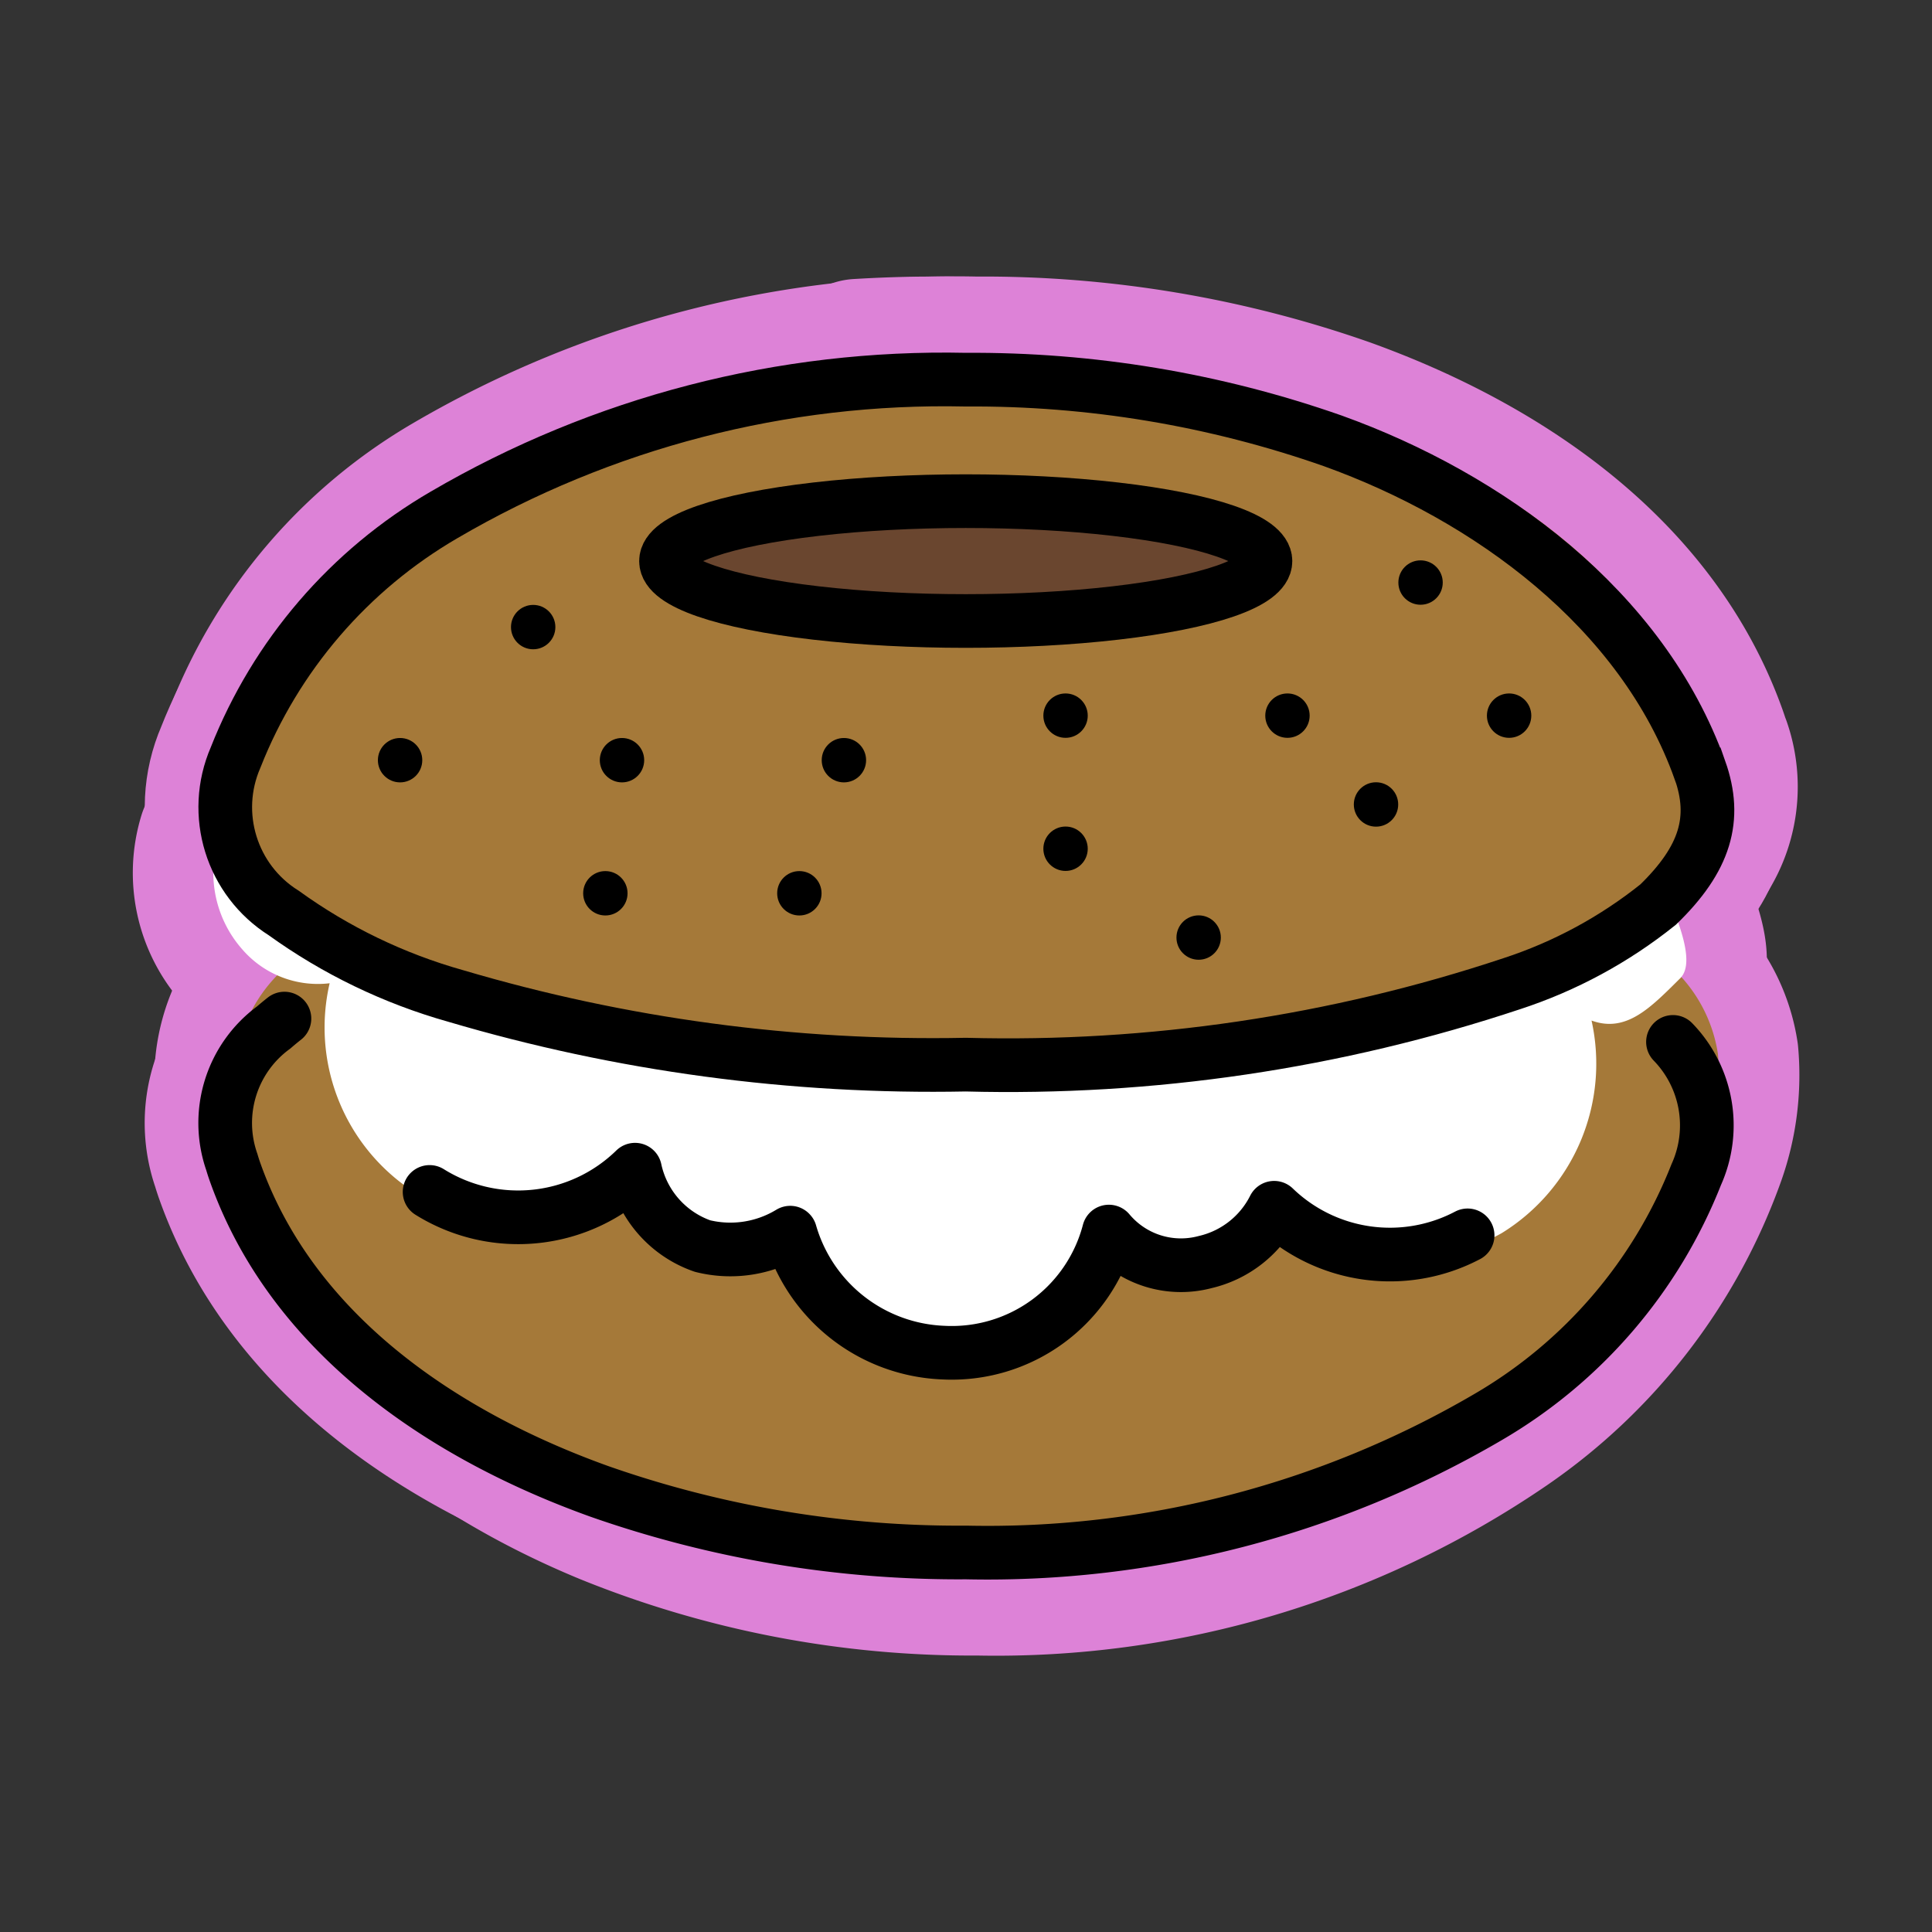 <svg id="emoji" viewBox="0 0 72 72" xmlns="http://www.w3.org/2000/svg">
  
  
<rect x="0" y="0" width="72" height="72" fill="#333333" stroke="none"/>
  
  
<g id="white-padding"><g id="color">
    <path fill="#dd82d7" stroke-width="6" d="m62.08 27.87q-0.059-0.203-0.134-0.411c-2.15-6.021-7.764-9.784-13.55-11.87a40.48 40.48 0 0 0-13.68-2.282c-0.906 0-1.818 0.032-2.731 0.087a39.63 39.63 0 0 1 11.45 2.195c5.787 2.083 11.4 5.847 13.55 11.87q0.075 0.208 0.134 0.411a4.409 4.409 0 0 1-1.557 5.012 17.33 17.33 0 0 1-5.465 2.953 56.24 56.24 0 0 1-17.84 2.983q1.228 0.032 2.451 0.032a59.52 59.52 0 0 0 20.35-3.015 17.33 17.33 0 0 0 5.465-2.953 4.409 4.409 0 0 0 1.557-5.012z" stroke="#dd82d7" stroke-linecap="round" stroke-linejoin="round"></path>
    <path fill="#dd82d7" stroke-width="6" d="m9.008 41.9q0.06 0.233 0.134 0.474c2.156 6.947 7.784 11.29 13.59 13.69a35.81 35.81 0 0 0 13.72 2.633 33.34 33.34 0 0 0 19.5-5.818 20.2 20.2 0 0 0 7.601-9.872 8.818 8.818 0 0 0 0.469-3.731 5.495 5.495 0 0 0-2.076-3.524 19.45 19.45 0 0 0-6.427-3.57 55.16 55.16 0 0 0-19.07-2.954 52.51 52.51 0 0 0-20.4 3.479 21.82 21.82 0 0 0-3.415 1.756 12.6 12.6 0 0 0-2.063 1.651 5.549 5.549 0 0 0-1.562 5.783z" stroke="#dd82d7" stroke-linecap="round" stroke-linejoin="round"></path>
    <path fill="#dd82d7" stroke-width="6" d="m8.14 31.26a4.311 4.311 0 0 0 0.896 4.128 3.72 3.72 0 0 0 3.249 1.255 7.3 7.3 0 0 0 2.872 7.592 6.265 6.265 0 0 0 8.082-0.959 4.261 4.261 0 0 0 2.646 3.207 4.29 4.29 0 0 0 3.451-0.573 6.589 6.589 0 0 0 6.004 5.031 6.495 6.495 0 0 0 6.527-5.112 3.539 3.539 0 0 0 3.775 1.275 4.157 4.157 0 0 0 2.726-2.294 6.221 6.221 0 0 0 7.605 1.14 7.42 7.42 0 0 0 3.339-7.917c1.3 0.473 2.204-0.485 3.301-1.572 0.96-0.951-1.364-4.515-1.447-5.789Z" stroke="#dd82d7" stroke-linecap="round" stroke-linejoin="round"></path>
    <path fill="#dd82d7" stroke-width="6" d="m63.74 27.87q-0.06-0.203-0.134-0.411c-2.15-6.021-7.764-9.784-13.55-11.87a40.48 40.48 0 0 0-13.68-2.282 36.95 36.95 0 0 0-19.45 5.042 18.17 18.17 0 0 0-7.772 9.044 4.659 4.659 0 0 0 1.793 5.8 20.39 20.39 0 0 0 6.411 3.094 62.67 62.67 0 0 0 19.02 2.561 59.52 59.52 0 0 0 20.35-3.015 17.34 17.34 0 0 0 5.465-2.953 4.409 4.409 0 0 0 1.557-5.012z" stroke="#dd82d7" stroke-linecap="round" stroke-linejoin="round"></path>
    <ellipse cx="36.37" cy="20.08" rx="11.17" ry="2.234" fill="#dd82d7" stroke-width="6" stroke="#dd82d7" stroke-linecap="round" stroke-linejoin="round"></ellipse>
  </g><g id="line">
    <path fill="none" stroke="#dd82d7" stroke-linecap="round" stroke-linejoin="round" stroke-miterlimit="7" stroke-width="6" d="m10.6 37.96q-0.206 0.162-0.404 0.334a4.407 4.407 0 0 0-1.557 5.01q0.059 0.203 0.134 0.411c2.149 6.018 7.761 9.779 13.55 11.86a40.47 40.47 0 0 0 13.68 2.281 36.93 36.93 0 0 0 19.44-5.039 18.16 18.16 0 0 0 7.769-9.039 4.465 4.465 0 0 0-0.865-4.949"></path>
    <ellipse cx="35.99" cy="20.91" rx="11.17" ry="2.233" fill="none" stroke="#dd82d7" stroke-miterlimit="7" stroke-width="6" stroke-linecap="round" stroke-linejoin="round"></ellipse>
    <path fill="none" stroke="#dd82d7" stroke-miterlimit="7" stroke-width="6" d="m63.35 28.7c-2.149-6.018-7.895-10.19-13.68-12.27-4.395-1.542-9.023-2.313-13.68-2.281-6.821-0.148-13.55 1.596-19.44 5.039-3.533 2.053-6.27 5.238-7.769 9.039-0.917 2.11-0.155 4.574 1.793 5.798 1.938 1.398 4.107 2.445 6.408 3.092 6.168 1.824 12.58 2.687 19.01 2.559 6.904 0.183 13.79-0.836 20.34-3.014 1.984-0.647 3.834-1.647 5.462-2.952 1.769-1.716 2.195-3.205 1.56-5.009z" stroke-linecap="round" stroke-linejoin="round"></path>
    <circle cx="23.18" cy="28.33" r="0.827" stroke-width="6" fill="#dd82d7" stroke="#dd82d7"></circle>
    <circle cx="31.45" cy="28.33" r="0.827" stroke-width="6" fill="#dd82d7" stroke="#dd82d7"></circle>
    <circle cx="19.87" cy="23.37" r="0.827" stroke-width="6" fill="#dd82d7" stroke="#dd82d7"></circle>
    <circle cx="29.79" cy="33.29" r="0.827" stroke-width="6" fill="#dd82d7" stroke="#dd82d7"></circle>
    <circle cx="14.91" cy="28.33" r="0.827" stroke-width="6" fill="#dd82d7" stroke="#dd82d7"></circle>
    <circle cx="39.71" cy="31.63" r="0.827" stroke-width="6" fill="#dd82d7" stroke="#dd82d7"></circle>
    <circle cx="39.71" cy="26.67" r="0.827" stroke-width="6" fill="#dd82d7" stroke="#dd82d7"></circle>
    <circle cx="44.67" cy="34.94" r="0.827" stroke-width="6" fill="#dd82d7" stroke="#dd82d7"></circle>
    <circle cx="47.98" cy="26.67" r="0.827" stroke-width="6" fill="#dd82d7" stroke="#dd82d7"></circle>
    <circle cx="51.28" cy="29.98" r="0.827" stroke-width="6" fill="#dd82d7" stroke="#dd82d7"></circle>
    <circle cx="52.94" cy="21.71" r="0.827" stroke-width="6" fill="#dd82d7" stroke="#dd82d7"></circle>
    <circle cx="56.24" cy="26.67" r="0.827" stroke-width="6" fill="#dd82d7" stroke="#dd82d7"></circle>
    <path fill="none" stroke="#dd82d7" stroke-linecap="round" stroke-linejoin="round" stroke-miterlimit="7" stroke-width="6" d="m16.01 44.42a6.232 6.232 0 0 0 7.656-0.829 3.874 3.874 0 0 0 2.515 2.846 4.296 4.296 0 0 0 3.269-0.499 6.19 6.19 0 0 0 5.702 4.47 6.052 6.052 0 0 0 6.173-4.511 3.501 3.501 0 0 0 3.581 1.138 3.855 3.855 0 0 0 2.578-2.025 6.211 6.211 0 0 0 7.209 1.028"></path>
    <circle cx="22.56" cy="33.29" r="0.827" stroke-width="6" fill="#dd82d7" stroke="#dd82d7"></circle>
  </g></g><g id="emoji-original"><g id="color">
    <path fill="#6a462f" stroke-width="1.447" d="m62.08 27.87q-0.059-0.203-0.134-0.411c-2.15-6.021-7.764-9.784-13.55-11.87a40.48 40.48 0 0 0-13.68-2.282c-0.906 0-1.818 0.032-2.731 0.087a39.63 39.63 0 0 1 11.45 2.195c5.787 2.083 11.4 5.847 13.55 11.87q0.075 0.208 0.134 0.411a4.409 4.409 0 0 1-1.557 5.012 17.33 17.33 0 0 1-5.465 2.953 56.24 56.24 0 0 1-17.84 2.983q1.228 0.032 2.451 0.032a59.52 59.52 0 0 0 20.35-3.015 17.33 17.33 0 0 0 5.465-2.953 4.409 4.409 0 0 0 1.557-5.012z"></path>
    <path fill="#a57939" stroke-width="1.447" d="m9.008 41.9q0.06 0.233 0.134 0.474c2.156 6.947 7.784 11.29 13.59 13.69a35.81 35.81 0 0 0 13.72 2.633 33.34 33.34 0 0 0 19.5-5.818 20.2 20.2 0 0 0 7.601-9.872 8.818 8.818 0 0 0 0.469-3.731 5.495 5.495 0 0 0-2.076-3.524 19.45 19.45 0 0 0-6.427-3.57 55.16 55.16 0 0 0-19.07-2.954 52.51 52.51 0 0 0-20.4 3.479 21.82 21.82 0 0 0-3.415 1.756 12.6 12.6 0 0 0-2.063 1.651 5.549 5.549 0 0 0-1.562 5.783z"></path>
    <path fill="#fff" stroke-width="1.447" d="m8.14 31.26a4.311 4.311 0 0 0 0.896 4.128 3.72 3.72 0 0 0 3.249 1.255 7.3 7.3 0 0 0 2.872 7.592 6.265 6.265 0 0 0 8.082-0.959 4.261 4.261 0 0 0 2.646 3.207 4.29 4.29 0 0 0 3.451-0.573 6.589 6.589 0 0 0 6.004 5.031 6.495 6.495 0 0 0 6.527-5.112 3.539 3.539 0 0 0 3.775 1.275 4.157 4.157 0 0 0 2.726-2.294 6.221 6.221 0 0 0 7.605 1.14 7.42 7.42 0 0 0 3.339-7.917c1.3 0.473 2.204-0.485 3.301-1.572 0.96-0.951-1.364-4.515-1.447-5.789"></path>
    <path fill="#a57939" stroke-width="1.447" d="m63.74 27.87q-0.06-0.203-0.134-0.411c-2.15-6.021-7.764-9.784-13.55-11.87a40.48 40.48 0 0 0-13.68-2.282 36.95 36.95 0 0 0-19.45 5.042 18.17 18.17 0 0 0-7.772 9.044 4.659 4.659 0 0 0 1.793 5.8 20.39 20.39 0 0 0 6.411 3.094 62.67 62.67 0 0 0 19.02 2.561 59.52 59.52 0 0 0 20.35-3.015 17.34 17.34 0 0 0 5.465-2.953 4.409 4.409 0 0 0 1.557-5.012z"></path>
    <ellipse cx="36.37" cy="20.08" rx="11.17" ry="2.234" fill="#6a462f" stroke-width="1.447"></ellipse>
  </g><g id="line">
    <path fill="none" stroke="#000" stroke-linecap="round" stroke-linejoin="round" stroke-miterlimit="7" stroke-width="2" d="m10.6 37.96q-0.206 0.162-0.404 0.334a4.407 4.407 0 0 0-1.557 5.01q0.059 0.203 0.134 0.411c2.149 6.018 7.761 9.779 13.55 11.86a40.47 40.47 0 0 0 13.68 2.281 36.93 36.93 0 0 0 19.44-5.039 18.16 18.16 0 0 0 7.769-9.039 4.465 4.465 0 0 0-0.865-4.949"></path>
    <ellipse cx="35.99" cy="20.91" rx="11.17" ry="2.233" fill="none" stroke="#000" stroke-miterlimit="7" stroke-width="2"></ellipse>
    <path fill="none" stroke="#000" stroke-miterlimit="7" stroke-width="2" d="m63.35 28.7c-2.149-6.018-7.895-10.19-13.68-12.27-4.395-1.542-9.023-2.313-13.68-2.281-6.821-0.148-13.55 1.596-19.44 5.039-3.533 2.053-6.27 5.238-7.769 9.039-0.917 2.11-0.155 4.574 1.793 5.798 1.938 1.398 4.107 2.445 6.408 3.092 6.168 1.824 12.58 2.687 19.01 2.559 6.904 0.183 13.79-0.836 20.34-3.014 1.984-0.647 3.834-1.647 5.462-2.952 1.769-1.716 2.195-3.205 1.56-5.009z"></path>
    <circle cx="23.18" cy="28.33" r="0.827" stroke-width="1.446"></circle>
    <circle cx="31.45" cy="28.33" r="0.827" stroke-width="1.446"></circle>
    <circle cx="19.87" cy="23.37" r="0.827" stroke-width="1.446"></circle>
    <circle cx="29.79" cy="33.29" r="0.827" stroke-width="1.446"></circle>
    <circle cx="14.91" cy="28.33" r="0.827" stroke-width="1.446"></circle>
    <circle cx="39.71" cy="31.63" r="0.827" stroke-width="1.446"></circle>
    <circle cx="39.71" cy="26.67" r="0.827" stroke-width="1.446"></circle>
    <circle cx="44.67" cy="34.94" r="0.827" stroke-width="1.446"></circle>
    <circle cx="47.98" cy="26.67" r="0.827" stroke-width="1.446"></circle>
    <circle cx="51.28" cy="29.98" r="0.827" stroke-width="1.446"></circle>
    <circle cx="52.94" cy="21.71" r="0.827" stroke-width="1.446"></circle>
    <circle cx="56.24" cy="26.67" r="0.827" stroke-width="1.446"></circle>
    <path fill="none" stroke="#000" stroke-linecap="round" stroke-linejoin="round" stroke-miterlimit="7" stroke-width="2" d="m16.01 44.42a6.232 6.232 0 0 0 7.656-0.829 3.874 3.874 0 0 0 2.515 2.846 4.296 4.296 0 0 0 3.269-0.499 6.19 6.19 0 0 0 5.702 4.47 6.052 6.052 0 0 0 6.173-4.511 3.501 3.501 0 0 0 3.581 1.138 3.855 3.855 0 0 0 2.578-2.025 6.211 6.211 0 0 0 7.209 1.028"></path>
    <circle cx="22.56" cy="33.29" r="0.827" stroke-width="1.446"></circle>
  </g></g></svg>

